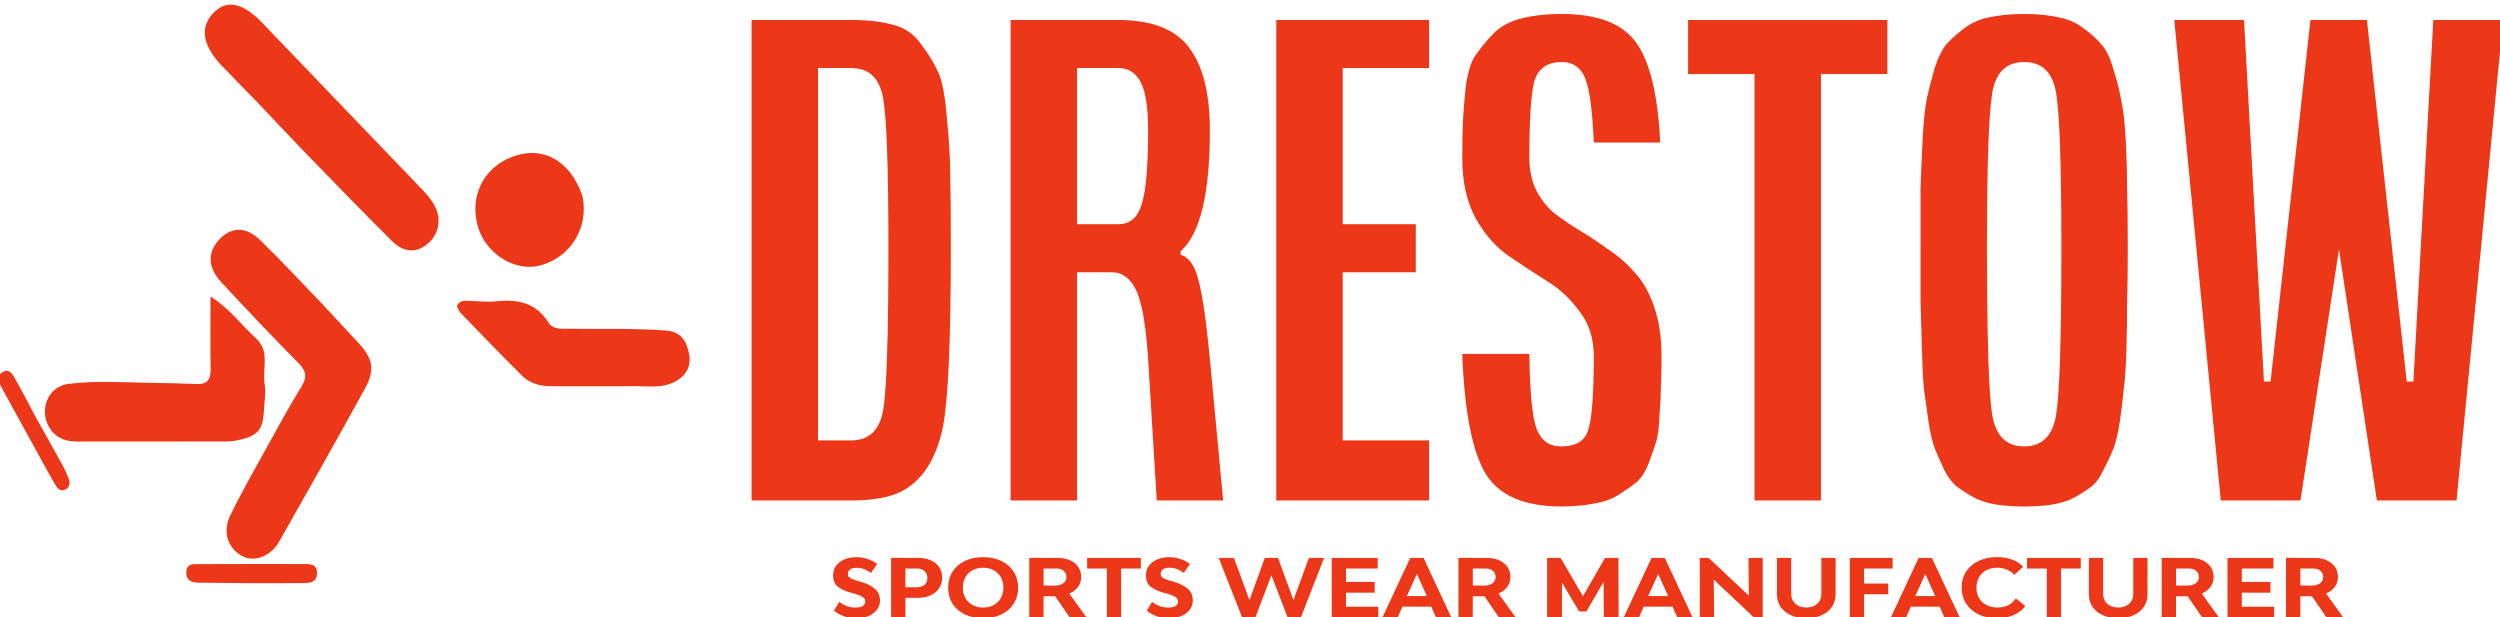 <?xml version="1.0" encoding="UTF-8" standalone="no"?>
<!-- Created with Inkscape (http://www.inkscape.org/) -->

<svg
   width="156.03mm"
   height="38.526mm"
   viewBox="0 0 156.03 38.526"
   version="1.1"
   id="svg5"
   xml:space="preserve"
   xmlns="http://www.w3.org/2000/svg"
   xmlns:svg="http://www.w3.org/2000/svg"><defs
     id="defs2"><rect
       x="81.249"
       y="186.018"
       width="549.5"
       height="754.761"
       id="rect3488" /></defs><g
     id="layer1"
     transform="translate(-65.351,-75)"><g
       id="layer1-0"
       transform="matrix(2.462,0,0,2.521,-129.301,-92.154)"
       style="fill:#f9f9f9;fill-opacity:1"><path
         style="fill:#f9f9f9;fill-opacity:1;stroke-width:0.265"
         id="path3059"
         d="" /><path
         style="fill:#f9f9f9;fill-opacity:1;stroke-width:0.265"
         id="path3057"
         d="" /><path
         style="fill:#f9f9f9;fill-opacity:1;stroke-width:0.265"
         id="path3079"
         d="" /><path
         style="fill:#f9f9f9;fill-opacity:1;stroke-width:0.265"
         id="path3077"
         d="" /><path
         style="fill:#f9f9f9;fill-opacity:1;stroke-width:0.265"
         id="path3075"
         d="" /><g
         id="g3128"
         transform="matrix(0.072,0,0,0.073,57.212,50.29)"
         style="fill:#ec3818;fill-opacity:1"><path
           fill="#000000"
           opacity="1"
           stroke="none"
           d="m 417.241,322.775 c 4.283,4.453 8.315,8.656 12.375,12.831 5.201,5.348 5.993,9.224 2.297,15.679 -9.918,17.322 -19.982,34.562 -30.123,51.754 -3.056,5.18 -9.003,7.155 -13.193,4.845 -4.934,-2.72 -6.892,-8.072 -4.015,-13.761 4.349,-8.6 9.314,-16.892 14.112,-25.261 3.558,-6.206 7.113,-12.424 10.966,-18.446 2.12,-3.313 1.552,-5.343 -1.239,-8.044 -9.206,-8.91 -18.152,-18.094 -27.054,-27.312 -4.675,-4.84 -4.86,-9.94 -0.945,-14.199 4.165,-4.531 9.497,-4.862 14.589,-0.114 7.54,7.03 14.68,14.488 22.23,22.027 z"
           id="path2600"
           style="fill:#ec3818;fill-opacity:1" /><path
           fill="#000000"
           opacity="1"
           stroke="none"
           d="m 394.514,254.486 c -4.502,-4.456 -8.799,-8.618 -12.999,-12.877 -6.772,-6.868 -7.737,-12.983 -2.92,-17.836 4.63,-4.665 10.329,-3.552 17.215,3.356 18.544,18.603 37.101,37.194 55.617,55.825 1.749,1.76 3.52,3.599 4.816,5.689 2.807,4.523 1.925,9.868 -1.839,13.112 -4.052,3.492 -8.621,3.498 -12.95,-0.655 -10.434,-10.007 -20.688,-20.202 -30.957,-30.38 -5.31,-5.263 -10.495,-10.653 -15.984,-16.236 z"
           id="path2597"
           style="fill:#ec3818;fill-opacity:1" /><path
           fill="#000000"
           opacity="1"
           stroke="none"
           d="m 393.282,333.823 c 5.528,4.547 2.455,10.58 3.366,15.76 0.507,2.879 -0.071,5.957 -0.231,8.942 -0.346,6.476 -2.022,8.517 -8.272,9.945 -1.609,0.367 -3.285,0.612 -4.931,0.616 -17.473,0.046 -34.947,0.034 -52.42,0.034 -4.02,3e-5 -7.499,-0.988 -9.874,-4.66 -3.843,-5.94 -0.612,-13.984 6.465,-14.863 9.759,-1.213 19.602,-0.53 29.412,-0.372 5.32,0.086 10.641,0.167 15.956,0.391 3.709,0.157 4.968,-1.537 4.895,-5.119 -0.158,-7.768 -0.049,-15.542 -0.049,-24.569 6.698,4.047 10.591,9.406 15.682,13.896 z"
           id="path2594"
           style="fill:#ec3818;fill-opacity:1" /><path
           fill="#000000"
           opacity="1"
           stroke="none"
           d="m 523.994,350.376 c -8.992,-3e-4 -17.484,-0.02 -25.977,0.006 -3.957,0.012 -7.759,-0.759 -10.648,-3.512 -7.346,-7 -14.514,-14.187 -21.705,-21.348 -0.649,-0.646 -0.951,-1.64 -1.32,-2.304 0.978,-2.026 2.515,-1.867 4.015,-1.823 3.159,0.091 6.352,0.507 9.47,0.19 7.541,-0.767 14.197,0.174 18.772,7.182 1.55,2.374 4.334,2.062 6.853,2.101 11.479,0.18 22.956,-0.228 34.444,0.599 5.739,0.413 7.506,4.046 8.255,8.332 0.767,4.387 -1.749,7.678 -5.847,9.407 -5.11,2.155 -10.538,0.807 -16.313,1.17 z"
           id="path2591"
           style="fill:#ec3818;fill-opacity:1" /><path
           fill="#000000"
           opacity="1"
           stroke="none"
           d="m 508.561,285.905 c 2.272,10.725 -4.124,20.644 -14.771,23.473 -8.746,2.323 -19.025,-3.692 -21.947,-12.843 -3.233,-10.125 1.559,-19.968 11.607,-23.841 10.813,-4.169 20.871,0.981 25.111,13.211 z"
           id="path2588"
           style="fill:#ec3818;fill-opacity:1" /><path
           fill="#000000"
           opacity="1"
           stroke="none"
           d="m 392,417.165 c -6.472,-0.057 -12.445,-0.094 -18.417,-0.178 -2.301,-0.033 -4.528,-0.463 -4.509,-3.401 0.021,-3.256 2.618,-2.882 4.721,-2.89 12.097,-0.044 24.195,-0.058 36.292,-0.029 2.284,0.005 5.11,-0.293 5.002,3.2 -0.102,3.301 -2.885,3.204 -5.169,3.244 -5.805,0.101 -11.613,0.046 -17.92,0.054 z"
           id="path2585"
           style="fill:#ec3818;fill-opacity:1" /><path
           fill="#000000"
           opacity="1"
           stroke="none"
           d="m 315.749,360.282 c 3.429,5.935 6.71,11.533 9.918,17.172 0.817,1.436 1.495,2.968 2.07,4.518 0.511,1.377 0.219,2.689 -1.198,3.412 -1.509,0.769 -2.603,-0.082 -3.358,-1.267 -1.341,-2.104 -2.576,-4.276 -3.816,-6.442 -5.041,-8.808 -10.086,-17.613 -15.086,-26.445 -1.081,-1.91 -2.343,-4.341 0.2,-5.691 2.605,-1.382 3.737,1.305 4.785,3.086 2.192,3.726 4.216,7.55 6.485,11.657 z"
           id="path2582"
           style="fill:#ec3818;fill-opacity:1" /></g><g
         aria-label="DRESTOW"
         transform="matrix(0.154,0,0,0.136,84.761,39.372)"
         id="text3486"
         style="font-size:28.168px;font-family:'Ink Free';-inkscape-font-specification:'Ink Free, Normal';white-space:pre;shape-inside:url(#rect3488);display:inline;opacity:1;fill:#ec3818;fill-opacity:1"><path
           d="m 86.717,289.138 v -87.466 h 16.4 q 4.045,0 6.888,0.875 2.843,0.765 4.592,3.499 1.859,2.733 2.843,5.139 0.984,2.296 1.421,8.309 0.547,6.013 0.547,10.168 0.109,4.155 0.109,13.448 0,25.365 -1.312,32.691 -1.859,9.731 -7.981,12.245 -2.843,1.093 -7.107,1.093 z m 10.933,-10.933 h 5.467 q 4.373,0 5.248,-5.467 0.875,-5.576 0.875,-29.629 0,-21.867 -0.875,-27.224 -0.875,-5.467 -5.248,-5.467 h -5.467 z"
           style="font-size:109.333px;font-family:Airwaves;-inkscape-font-specification:'Airwaves, Normal';fill:#ec3818;fill-opacity:1"
           id="path2579" /><path
           d="m 129.356,289.138 v -87.466 h 17.712 q 8.2,0 11.589,4.92 3.499,4.92 3.499,15.197 0,17.275 -4.811,21.976 v 0.656 q 2.077,0.656 2.952,4.701 0.984,4.045 1.859,14.213 l 2.187,25.803 h -10.933 l -1.421,-25.803 q -0.547,-9.184 -1.968,-12.464 -1.421,-3.28 -4.045,-3.28 h -5.685 v 41.547 z m 10.933,-50.293 h 6.779 q 2.843,0 3.827,-3.499 1.093,-3.608 1.093,-13.557 0,-6.232 -1.203,-8.747 -1.203,-2.624 -3.717,-2.624 h -6.779 z"
           style="font-size:109.333px;font-family:Airwaves;-inkscape-font-specification:'Airwaves, Normal';fill:#ec3818;fill-opacity:1"
           id="path2576" /><path
           d="m 173.09,289.138 v -87.466 h 25.147 v 8.747 h -14.213 v 28.427 h 12.027 v 8.747 h -12.027 v 30.613 h 14.213 v 10.933 z"
           style="font-size:109.333px;font-family:Airwaves;-inkscape-font-specification:'Airwaves, Normal';fill:#ec3818;fill-opacity:1"
           id="path2573" /><path
           d="m 203.703,262.461 h 11.043 q 0.109,10.387 1.203,13.667 1.093,3.171 4.045,3.171 3.717,0 4.483,-3.171 0.875,-3.171 0.875,-13.229 0,-4.811 -2.296,-8.091 -2.187,-3.389 -5.357,-5.576 -3.171,-2.187 -6.341,-4.592 -3.171,-2.405 -5.467,-6.888 -2.187,-4.483 -2.187,-10.933 0,-4.483 0.109,-6.779 0.109,-2.296 0.437,-6.013 0.437,-3.717 1.421,-5.576 1.093,-1.859 2.843,-3.936 1.749,-2.187 4.701,-3.061 2.952,-0.875 6.888,-0.875 8.856,0 12.245,5.248 3.389,5.248 3.936,18.149 h -10.933 q -0.328,-8.747 -1.421,-11.699 -1.093,-2.952 -3.827,-2.952 -3.717,0 -4.592,3.717 -0.765,3.608 -0.765,13.776 0,3.389 1.203,6.013 1.203,2.515 3.061,4.155 1.968,1.64 4.264,3.171 2.296,1.531 4.592,3.389 2.405,1.749 4.264,4.155 1.968,2.296 3.171,6.232 1.203,3.827 1.203,8.965 0,3.827 -0.109,5.685 0,1.859 -0.219,5.029 -0.109,3.171 -0.547,4.811 -0.437,1.531 -1.203,3.827 -0.765,2.296 -1.968,3.499 -1.203,1.093 -2.952,2.296 -1.64,1.203 -4.045,1.64 -2.405,0.547 -5.467,0.547 -9.184,0 -12.464,-6.013 -3.28,-6.013 -3.827,-21.757 z"
           style="font-size:109.333px;font-family:Airwaves;-inkscape-font-specification:'Airwaves, Normal';fill:#ec3818;fill-opacity:1"
           id="path2570" /><path
           d="m 240.876,211.512 v -9.84 h 32.8 v 9.84 h -10.933 v 77.626 h -10.933 v -77.626 z"
           style="font-size:109.333px;font-family:Airwaves;-inkscape-font-specification:'Airwaves, Normal';fill:#ec3818;fill-opacity:1"
           id="path2567" /><path
           d="m 279.143,243.109 q 0,-6.669 0,-10.605 0.109,-4.045 0.328,-8.856 0.219,-4.811 0.656,-7.435 0.547,-2.733 1.312,-5.685 0.875,-3.061 2.077,-4.592 1.312,-1.531 3.061,-2.952 1.859,-1.421 4.155,-1.859 2.405,-0.547 5.467,-0.547 3.061,0 5.357,0.547 2.405,0.437 4.155,1.859 1.859,1.421 3.061,2.952 1.312,1.531 2.077,4.592 0.875,2.952 1.312,5.685 0.547,2.624 0.765,7.435 0.219,4.811 0.219,8.856 0.109,3.936 0.109,10.605 0,6.013 -0.109,9.84 0,3.827 -0.109,8.528 -0.109,4.592 -0.437,7.325 -0.219,2.733 -0.656,6.013 -0.437,3.171 -1.093,5.029 -0.656,1.749 -1.64,3.827 -0.875,2.077 -2.077,3.061 -1.203,0.984 -2.843,1.968 -1.64,0.875 -3.608,1.203 -1.968,0.328 -4.483,0.328 -2.515,0 -4.483,-0.328 -1.968,-0.328 -3.608,-1.203 -1.64,-0.984 -2.843,-1.968 -1.203,-0.984 -2.187,-3.061 -0.875,-2.077 -1.531,-3.827 -0.656,-1.859 -1.093,-5.029 -0.437,-3.28 -0.765,-6.013 -0.219,-2.733 -0.328,-7.325 -0.109,-4.701 -0.219,-8.528 0,-3.827 0,-9.84 z m 10.933,0 q 0,24.819 0.875,30.504 0.875,5.685 5.248,5.685 4.373,0 5.248,-5.685 0.875,-5.685 0.875,-30.504 0,-22.632 -0.875,-28.208 -0.875,-5.576 -5.248,-5.576 -4.373,0 -5.248,5.576 -0.875,5.576 -0.875,28.208 z"
           style="font-size:109.333px;font-family:Airwaves;-inkscape-font-specification:'Airwaves, Normal';fill:#ec3818;fill-opacity:1"
           id="path2564" /><path
           d="m 320.908,201.672 h 11.48 l 3.28,65.818 h 1.093 l 6.56,-65.818 h 9.293 l 6.56,65.818 h 1.093 l 3.28,-65.818 h 11.48 l -7.653,87.466 h -13.12 l -6.232,-45.701 -6.341,45.701 h -13.12 z"
           style="font-size:109.333px;font-family:Airwaves;-inkscape-font-specification:'Airwaves, Normal';fill:#ec3818;fill-opacity:1"
           id="path2561" /></g><g
         aria-label="SPORTS WEAR MANUFACTURER"
         id="text3575"
         style="font-size:28.928px;font-family:Airwaves;-inkscape-font-specification:'Airwaves, Normal';opacity:1;fill:#ec3818;fill-opacity:1;stroke-width:0.265"
         transform="matrix(0.581,0,0,0.513,59.477,32.813)"><path
           d="m 71.058,95.121 q -0.318,0 -0.574,-0.116 -0.256,-0.116 -0.388,-0.252 l 0.233,-0.419 q 0.147,0.124 0.318,0.198 0.171,0.074 0.384,0.074 0.229,0 0.33,-0.081 0.101,-0.085 0.101,-0.198 0,-0.097 -0.039,-0.159 -0.039,-0.062 -0.14,-0.116 -0.101,-0.054 -0.295,-0.116 l -0.202,-0.062 q -0.334,-0.109 -0.532,-0.287 -0.194,-0.179 -0.194,-0.528 0,-0.268 0.128,-0.466 0.132,-0.202 0.365,-0.31 0.233,-0.109 0.539,-0.109 0.252,0 0.501,0.101 0.248,0.097 0.388,0.229 l -0.268,0.431 q -0.147,-0.116 -0.295,-0.182 -0.147,-0.066 -0.334,-0.066 -0.198,0 -0.291,0.085 -0.089,0.081 -0.089,0.198 0,0.074 0.023,0.128 0.027,0.05 0.109,0.101 0.081,0.05 0.244,0.105 l 0.206,0.066 q 0.376,0.12 0.598,0.33 0.221,0.206 0.221,0.582 0,0.213 -0.12,0.407 -0.116,0.194 -0.353,0.314 -0.237,0.12 -0.574,0.12 z"
           style="font-size:3.881px;font-family:Adlinnaka;-inkscape-font-specification:'Adlinnaka, Normal';fill:#ec3818;fill-opacity:1"
           id="path2558" /><path
           d="m 73.794,92.21 q 0.303,0 0.536,0.12 0.233,0.116 0.361,0.33 0.128,0.213 0.128,0.493 0,0.291 -0.132,0.516 -0.132,0.221 -0.373,0.345 -0.237,0.124 -0.551,0.124 h -0.547 v 0.943 h -0.625 v -2.872 z m -0.07,1.416 q 0.21,0 0.33,-0.12 0.12,-0.124 0.12,-0.33 0,-0.206 -0.124,-0.33 -0.12,-0.124 -0.326,-0.124 h -0.508 v 0.904 z"
           style="font-size:3.881px;font-family:Adlinnaka;-inkscape-font-specification:'Adlinnaka, Normal';fill:#ec3818;fill-opacity:1"
           id="path2555" /><path
           d="m 76.607,95.121 q -0.45,0 -0.799,-0.182 -0.345,-0.186 -0.539,-0.52 -0.19,-0.338 -0.19,-0.772 0,-0.435 0.19,-0.768 0.194,-0.338 0.539,-0.52 0.349,-0.186 0.799,-0.186 0.45,0 0.796,0.186 0.345,0.182 0.536,0.52 0.194,0.334 0.194,0.768 0,0.435 -0.194,0.772 -0.19,0.334 -0.536,0.52 -0.345,0.182 -0.796,0.182 z m 0,-0.516 q 0.26,0 0.458,-0.12 0.202,-0.12 0.314,-0.338 0.113,-0.217 0.113,-0.501 0,-0.283 -0.113,-0.501 -0.113,-0.221 -0.314,-0.341 -0.198,-0.12 -0.458,-0.12 -0.26,0 -0.462,0.12 -0.202,0.12 -0.314,0.341 -0.109,0.217 -0.109,0.501 0,0.283 0.109,0.501 0.113,0.217 0.314,0.338 0.202,0.12 0.462,0.12 z"
           style="font-size:3.881px;font-family:Adlinnaka;-inkscape-font-specification:'Adlinnaka, Normal';fill:#ec3818;fill-opacity:1"
           id="path2552" /><path
           d="m 79.863,92.21 q 0.303,0 0.532,0.116 0.233,0.113 0.361,0.322 0.128,0.21 0.128,0.485 0,0.268 -0.14,0.477 -0.136,0.21 -0.38,0.318 l 0.749,1.153 h -0.73 l -0.633,-1.021 h -0.508 v 1.021 h -0.625 v -2.872 z m -0.12,1.335 q 0.225,0 0.361,-0.113 0.136,-0.116 0.136,-0.299 0,-0.186 -0.12,-0.299 -0.12,-0.113 -0.322,-0.113 h -0.555 v 0.823 z"
           style="font-size:3.881px;font-family:Adlinnaka;-inkscape-font-specification:'Adlinnaka, Normal';fill:#ec3818;fill-opacity:1"
           id="path2549" /><path
           d="m 82.005,95.082 v -2.359 h -0.861 v -0.512 h 2.344 v 0.512 h -0.861 v 2.359 z"
           style="font-size:3.881px;font-family:Adlinnaka;-inkscape-font-specification:'Adlinnaka, Normal';fill:#ec3818;fill-opacity:1"
           id="path2546" /><path
           d="m 84.706,95.121 q -0.318,0 -0.574,-0.116 -0.256,-0.116 -0.388,-0.252 l 0.233,-0.419 q 0.147,0.124 0.318,0.198 0.171,0.074 0.384,0.074 0.229,0 0.33,-0.081 0.101,-0.085 0.101,-0.198 0,-0.097 -0.039,-0.159 -0.039,-0.062 -0.14,-0.116 -0.101,-0.054 -0.295,-0.116 l -0.202,-0.062 q -0.334,-0.109 -0.532,-0.287 -0.194,-0.179 -0.194,-0.528 0,-0.268 0.128,-0.466 0.132,-0.202 0.365,-0.31 0.233,-0.109 0.539,-0.109 0.252,0 0.501,0.101 0.248,0.097 0.388,0.229 L 85.362,92.932 q -0.147,-0.116 -0.295,-0.182 -0.147,-0.066 -0.334,-0.066 -0.198,0 -0.291,0.085 -0.089,0.081 -0.089,0.198 0,0.074 0.023,0.128 0.027,0.05 0.109,0.101 0.081,0.05 0.244,0.105 l 0.206,0.066 q 0.376,0.12 0.598,0.33 0.221,0.206 0.221,0.582 0,0.213 -0.12,0.407 -0.116,0.194 -0.353,0.314 -0.237,0.12 -0.574,0.12 z"
           style="font-size:3.881px;font-family:Adlinnaka;-inkscape-font-specification:'Adlinnaka, Normal';fill:#ec3818;fill-opacity:1"
           id="path2543" /><path
           d="m 89.184,93.045 -0.699,2.037 h -0.578 l -1.024,-2.872 h 0.667 l 0.675,2.037 0.671,-2.037 h 0.578 l 0.671,2.037 0.675,-2.037 h 0.664 L 90.469,95.082 h -0.578 z"
           style="font-size:3.881px;font-family:Adlinnaka;-inkscape-font-specification:'Adlinnaka, Normal';fill:#ec3818;fill-opacity:1"
           id="path2540" /><path
           d="m 91.815,92.21 h 2.006 v 0.512 h -1.381 v 0.648 h 1.25 v 0.516 h -1.25 v 0.679 h 1.409 v 0.516 h -2.033 z"
           style="font-size:3.881px;font-family:Adlinnaka;-inkscape-font-specification:'Adlinnaka, Normal';fill:#ec3818;fill-opacity:1"
           id="path2537" /><path
           d="m 94.027,95.082 1.215,-2.872 h 0.578 l 1.215,2.872 h -0.667 l -0.21,-0.52 h -1.257 l -0.21,0.52 z m 1.936,-1.032 -0.431,-1.067 -0.435,1.067 z"
           style="font-size:3.881px;font-family:Adlinnaka;-inkscape-font-specification:'Adlinnaka, Normal';fill:#ec3818;fill-opacity:1"
           id="path2534" /><path
           d="m 98.591,92.21 q 0.303,0 0.532,0.116 0.233,0.113 0.361,0.322 0.128,0.21 0.128,0.485 0,0.268 -0.14,0.477 -0.136,0.21 -0.38,0.318 l 0.749,1.153 H 99.111 l -0.633,-1.021 h -0.508 v 1.021 h -0.625 v -2.872 z m -0.12,1.335 q 0.225,0 0.361,-0.113 0.136,-0.116 0.136,-0.299 0,-0.186 -0.12,-0.299 -0.12,-0.113 -0.322,-0.113 h -0.555 v 0.823 z"
           style="font-size:3.881px;font-family:Adlinnaka;-inkscape-font-specification:'Adlinnaka, Normal';fill:#ec3818;fill-opacity:1"
           id="path2531" /><path
           d="m 101.8,92.21 0.978,1.847 0.962,-1.847 h 0.586 l 0.008,2.872 h -0.648 l -0.008,-1.719 -0.749,1.432 h -0.318 l -0.749,-1.397 v 1.684 h -0.648 v -2.872 z"
           style="font-size:3.881px;font-family:Adlinnaka;-inkscape-font-specification:'Adlinnaka, Normal';fill:#ec3818;fill-opacity:1"
           id="path2528" /><path
           d="m 104.555,95.082 1.215,-2.872 h 0.578 l 1.215,2.872 h -0.667 l -0.21,-0.52 h -1.257 l -0.21,0.52 z m 1.936,-1.032 -0.431,-1.067 -0.435,1.067 z"
           style="font-size:3.881px;font-family:Adlinnaka;-inkscape-font-specification:'Adlinnaka, Normal';fill:#ec3818;fill-opacity:1"
           id="path2525" /><path
           d="m 108.486,93.262 0.012,1.82 h -0.625 v -2.872 h 0.388 l 1.754,1.82 -0.015,-1.82 h 0.621 v 2.872 h -0.384 z"
           style="font-size:3.881px;font-family:Adlinnaka;-inkscape-font-specification:'Adlinnaka, Normal';fill:#ec3818;fill-opacity:1"
           id="path2522" /><path
           d="m 113.799,93.976 q 0,0.338 -0.159,0.598 -0.159,0.26 -0.45,0.404 -0.291,0.144 -0.667,0.144 -0.376,0 -0.667,-0.144 -0.291,-0.144 -0.454,-0.404 -0.159,-0.26 -0.159,-0.598 v -1.766 h 0.621 v 1.738 q 0,0.295 0.182,0.477 0.182,0.179 0.481,0.179 0.291,0 0.47,-0.179 0.182,-0.182 0.182,-0.477 v -1.738 h 0.621 z"
           style="font-size:3.881px;font-family:Adlinnaka;-inkscape-font-specification:'Adlinnaka, Normal';fill:#ec3818;fill-opacity:1"
           id="path2519" /><path
           d="m 116.1,93.964 h -1.056 v 1.118 h -0.625 v -2.872 h 1.87 v 0.512 h -1.246 v 0.726 h 1.056 z"
           style="font-size:3.881px;font-family:Adlinnaka;-inkscape-font-specification:'Adlinnaka, Normal';fill:#ec3818;fill-opacity:1"
           id="path2516" /><path
           d="m 116.209,95.082 1.215,-2.872 h 0.578 l 1.215,2.872 h -0.667 l -0.21,-0.52 h -1.257 l -0.21,0.52 z m 1.936,-1.032 -0.431,-1.067 -0.435,1.067 z"
           style="font-size:3.881px;font-family:Adlinnaka;-inkscape-font-specification:'Adlinnaka, Normal';fill:#ec3818;fill-opacity:1"
           id="path2513" /><path
           d="m 121.599,93.029 q -0.124,-0.163 -0.322,-0.252 -0.194,-0.093 -0.427,-0.093 -0.272,0 -0.477,0.12 -0.202,0.12 -0.314,0.341 -0.113,0.217 -0.113,0.504 0,0.279 0.113,0.497 0.116,0.217 0.322,0.338 0.21,0.12 0.473,0.12 0.276,0 0.473,-0.109 0.198,-0.109 0.338,-0.334 l 0.415,0.376 q -0.21,0.291 -0.528,0.439 -0.318,0.144 -0.73,0.144 -0.446,0 -0.796,-0.19 -0.345,-0.19 -0.539,-0.528 -0.19,-0.341 -0.186,-0.768 0,-0.431 0.194,-0.761 0.194,-0.334 0.543,-0.516 0.349,-0.186 0.803,-0.186 0.726,0 1.145,0.462 z"
           style="font-size:3.881px;font-family:Adlinnaka;-inkscape-font-specification:'Adlinnaka, Normal';fill:#ec3818;fill-opacity:1"
           id="path2510" /><path
           d="m 123.015,95.082 v -2.359 h -0.861 v -0.512 h 2.344 v 0.512 h -0.861 v 2.359 z"
           style="font-size:3.881px;font-family:Adlinnaka;-inkscape-font-specification:'Adlinnaka, Normal';fill:#ec3818;fill-opacity:1"
           id="path2507" /><path
           d="m 127.408,93.976 q 0,0.338 -0.159,0.598 -0.159,0.26 -0.45,0.404 -0.291,0.144 -0.667,0.144 -0.376,0 -0.667,-0.144 -0.291,-0.144 -0.454,-0.404 -0.159,-0.26 -0.159,-0.598 v -1.766 h 0.621 v 1.738 q 0,0.295 0.182,0.477 0.182,0.179 0.481,0.179 0.291,0 0.47,-0.179 0.182,-0.182 0.182,-0.477 v -1.738 h 0.621 z"
           style="font-size:3.881px;font-family:Adlinnaka;-inkscape-font-specification:'Adlinnaka, Normal';fill:#ec3818;fill-opacity:1"
           id="path2504" /><path
           d="m 129.274,92.21 q 0.303,0 0.532,0.116 0.233,0.113 0.361,0.322 0.128,0.21 0.128,0.485 0,0.268 -0.14,0.477 -0.136,0.21 -0.38,0.318 l 0.749,1.153 h -0.73 l -0.633,-1.021 h -0.508 v 1.021 h -0.625 v -2.872 z m -0.12,1.335 q 0.225,0 0.361,-0.113 0.136,-0.116 0.136,-0.299 0,-0.186 -0.12,-0.299 -0.12,-0.113 -0.322,-0.113 h -0.555 v 0.823 z"
           style="font-size:3.881px;font-family:Adlinnaka;-inkscape-font-specification:'Adlinnaka, Normal';fill:#ec3818;fill-opacity:1"
           id="path2501" /><path
           d="m 130.9,92.21 h 2.006 v 0.512 h -1.381 v 0.648 h 1.25 v 0.516 h -1.25 v 0.679 h 1.409 v 0.516 h -2.033 z"
           style="font-size:3.881px;font-family:Adlinnaka;-inkscape-font-specification:'Adlinnaka, Normal';fill:#ec3818;fill-opacity:1"
           id="path2498" /><path
           d="m 134.699,92.21 q 0.303,0 0.532,0.116 0.233,0.113 0.361,0.322 0.128,0.21 0.128,0.485 0,0.268 -0.14,0.477 -0.136,0.21 -0.38,0.318 l 0.749,1.153 h -0.73 l -0.633,-1.021 h -0.508 v 1.021 h -0.625 v -2.872 z m -0.12,1.335 q 0.225,0 0.361,-0.113 0.136,-0.116 0.136,-0.299 0,-0.186 -0.12,-0.299 -0.12,-0.113 -0.322,-0.113 h -0.555 v 0.823 z"
           style="font-size:3.881px;font-family:Adlinnaka;-inkscape-font-specification:'Adlinnaka, Normal';fill:#ec3818;fill-opacity:1"
           id="path2495" /></g></g></g></svg>
